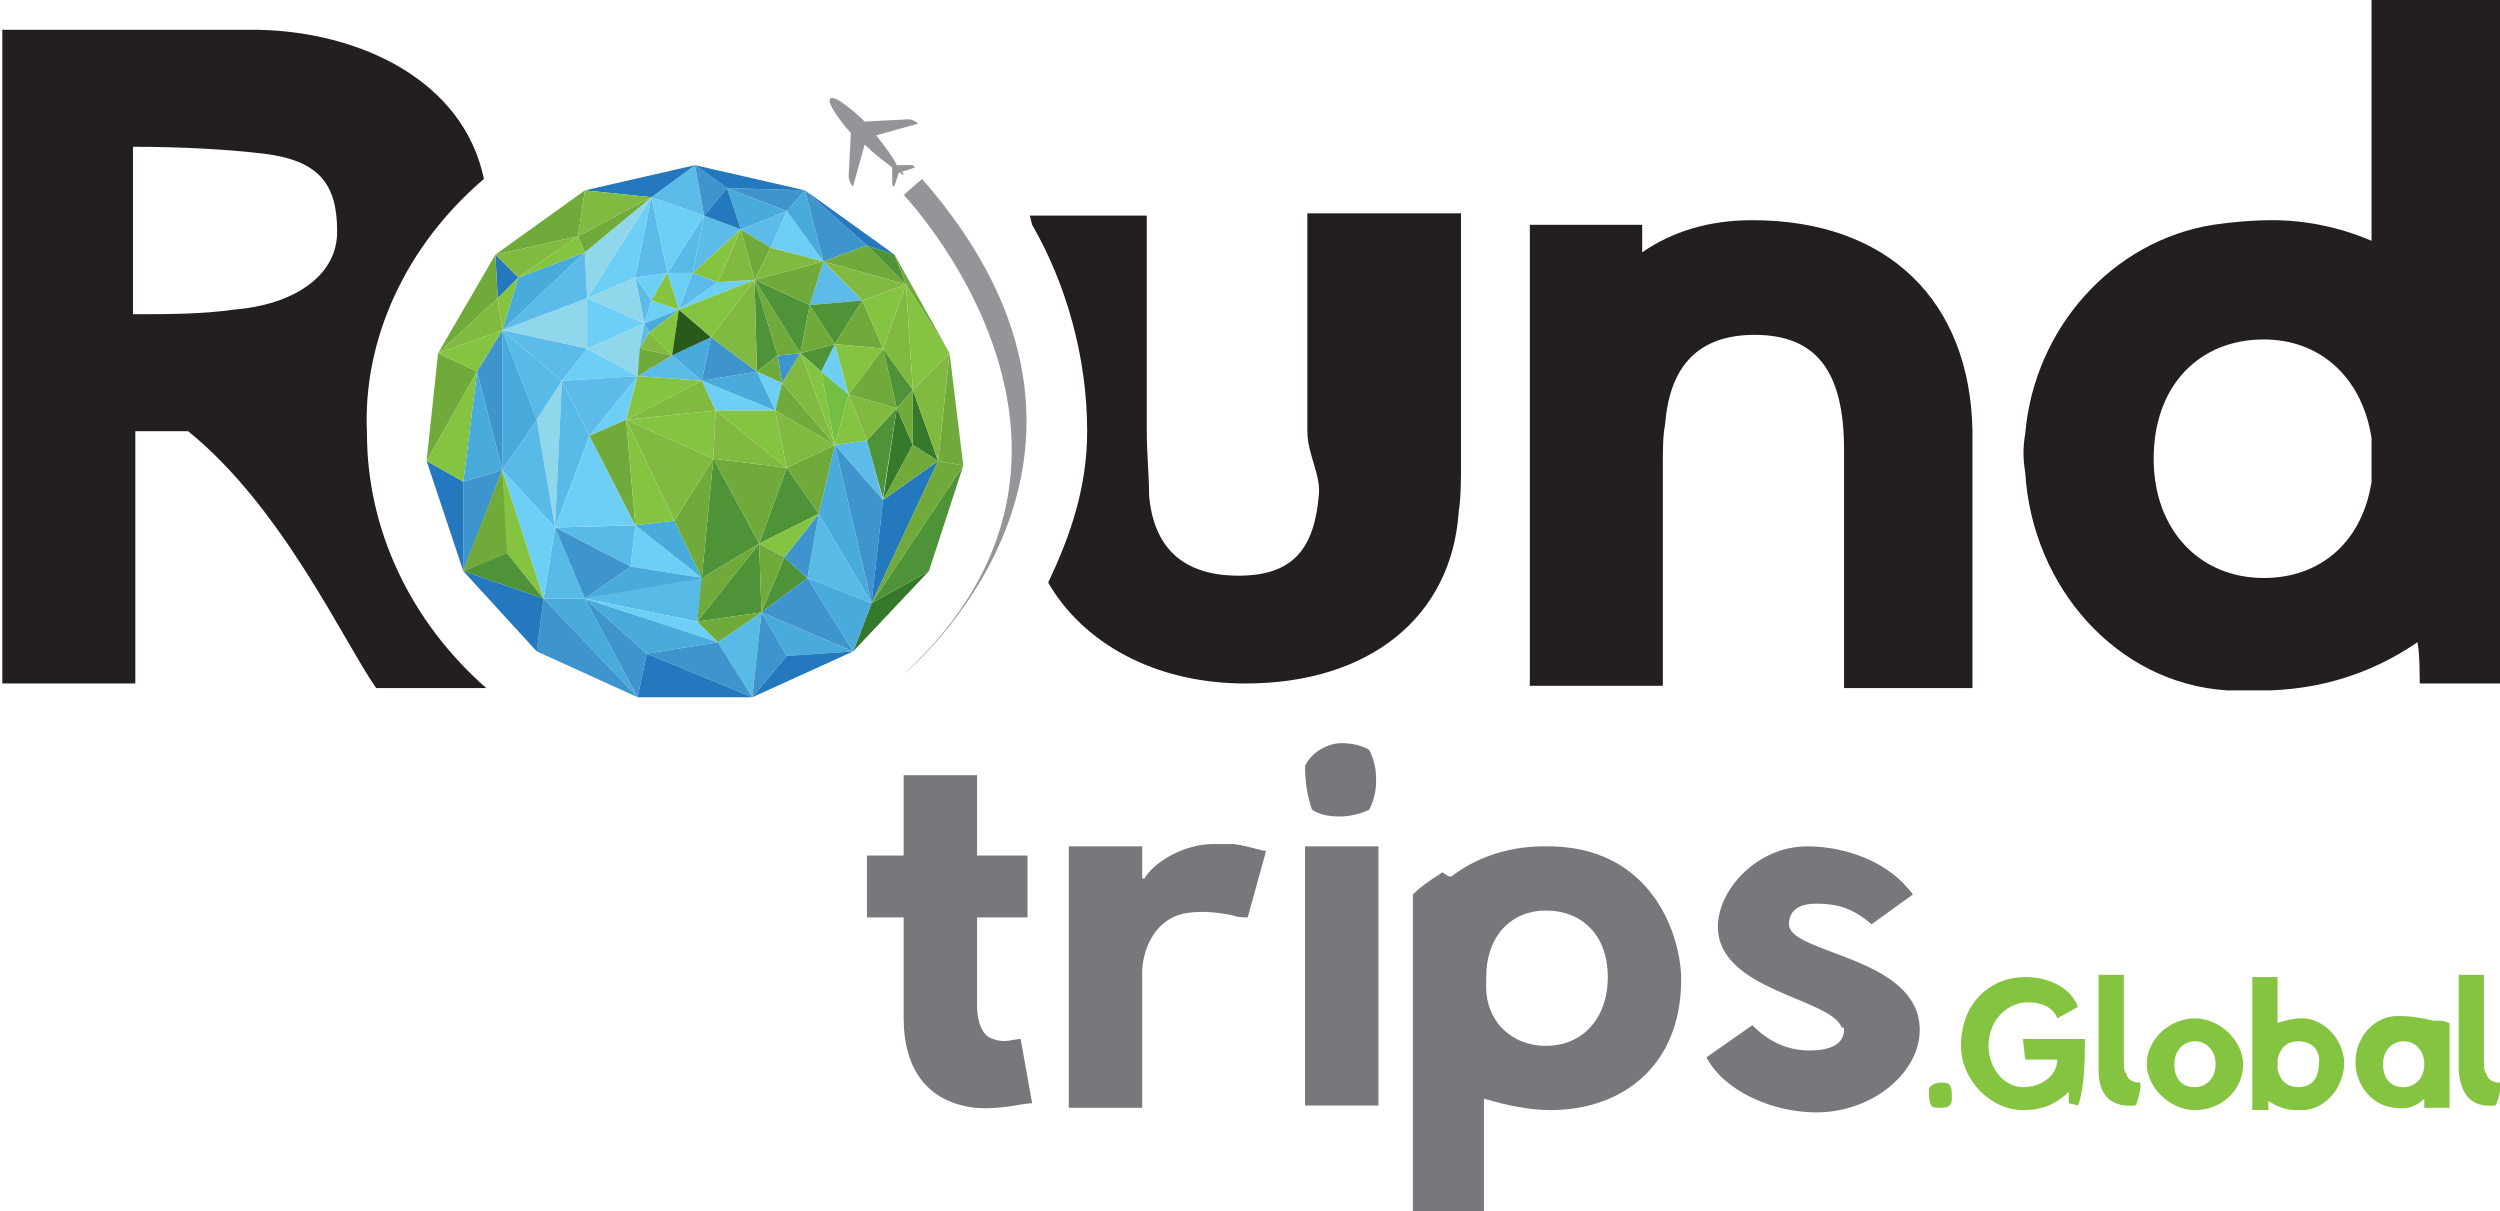 <?xml version="1.0" encoding="utf-8"?>
<!-- Generator: Adobe Illustrator 19.0.0, SVG Export Plug-In . SVG Version: 6.00 Build 0)  -->
<svg version="1.1" id="Layer_1" xmlns="http://www.w3.org/2000/svg" xmlns:xlink="http://www.w3.org/1999/xlink" x="0px" y="0px"
	 width="109px" height="52.8px" viewBox="-59 44.3 109 52.8" style="enable-background:new -59 44.3 109 52.8;"
	 xml:space="preserve">
<style type="text/css">
	.st0{fill:#231F20;}
	.st1{fill-rule:evenodd;clip-rule:evenodd;fill:#939598;}
	.st2{fill:#77787B;}
	.st3{fill:#357A2B;}
	.st4{fill:#91D7EB;}
	.st5{fill:#57BAE7;}
	.st6{fill:#6DCFF6;}
	.st7{fill:#49ABDC;}
	.st8{fill:#5DBBEA;}
	.st9{fill:#85C441;}
	.st10{fill:#4E9338;}
	.st11{fill:#3E94CC;}
	.st12{fill:#2478BE;}
	.st13{fill:#6FAA3B;}
	.st14{fill:#285A1C;}
	.st15{fill:#82BA41;}
	.st16{fill:#72BF44;}
</style>
<g id="Layer_1_1_">
</g>
<g>
	<path id="XMLID_1398_" class="st0" d="M17.4,53.9c-1.9,0-3.5,0.5-4.8,1.4v-1.2H7.7v20.1h5.8v-9.6c0-0.7,0-1.3,0.1-1.8
		c0.2-2.6,1.5-3.9,3.9-3.9c2.7,0,3.9,1.6,3.9,5l0,10.4h5.6l0-11.2C26.9,57.4,23.3,53.9,17.4,53.9z"/>
	<path id="XMLID_1392_" class="st0" d="M-37.9,52.1c-0.9-4.3-5.4-6.4-9.8-6.5l-11.2,0v28.5h5.8V63.1c0.7,0,1.5,0,2.3,0
		c4.1,3.3,6.8,9.2,8.2,11.2h4.8c-3.3-2.9-5.2-6.9-5.2-11.1C-43.2,59.1-41.3,55-37.9,52.1z M-53.2,58v-7.3c2,0,4,0.1,5.7,0.3
		c2.4,0.3,3.2,1.3,3.2,3.4c0,2-2,3.2-4.5,3.4C-50.2,58-51.7,58-53.2,58z"/>
	<path id="XMLID_1391_" class="st1" d="M-19.8,51.8l-0.2,0.6c0,0.1-0.1,0-0.1-0.1l0-0.7c-0.4-0.3-0.8-0.6-1.2-1l-0.5,1.8
		c0,0.1-0.2-0.2-0.2-0.4l0.1-1.9c-0.2-0.2-1.1-1.3-0.9-1.5c0.2-0.2,1.2,0.7,1.5,1l1.9-0.1c0.2,0,0.5,0.2,0.4,0.2l-1.8,0.5
		c0.4,0.5,0.7,0.9,0.9,1.3l0.7,0c0,0,0.1,0.1,0.1,0.1l-0.6,0.2C-19.5,51.9-19.6,52-19.8,51.8z"/>
	<path id="XMLID_1389_" class="st2" d="M-19.6,78.1h3.2v3.5h2.2v2.7h-2.2v3.1c0,0.3,0,0.5,0,0.7c0,0.9,0.3,1.4,0.7,1.5
		c0.5,0.2,0.9,0,1.2,0l0.5,2.8c-0.4,0-1.4,0.3-2.5,0.2c-2.4-0.3-3.1-2.1-3.1-3.9c0-0.4,0-0.8,0-1.2l0-3.2h-1.6v-2.7h1.6V78.1z"/>
	<path id="XMLID_1387_" class="st2" d="M-9.1,82.6c0.4-0.7,1.7-1.5,3-1.5c0.4,0,0.7,0,0.9,0c0.7,0.1,1.2,0.3,1.4,0.3l-0.8,2.9
		c-0.2,0-0.4,0-0.7-0.1c-0.5-0.1-1.2-0.2-1.9-0.1c-1.5,0.2-2,1.7-2,2.6v5.9h-3.2V81.2h3.2V82.6z"/>
	<path id="XMLID_1384_" class="st2" d="M-2.1,81.2h3.2v11.3h-3.2V81.2z M-0.5,76.7c0.4,0,0.9,0.1,1.2,0.3C0.9,77.4,1,77.8,1,78.3
		s-0.1,0.9-0.3,1.3c-0.4,0.2-0.9,0.3-1.3,0.3c-0.5,0-0.9-0.1-1.2-0.3C-2,79-2.1,78.4-2.1,77.7C-1.9,77.2-1.2,76.7-0.5,76.7z"/>
	<path id="XMLID_1381_" class="st2" d="M14.3,87c0,3.8-2.6,5.7-5.7,5.7c-0.9,0-1.9-0.2-2.9-0.5l0,4.9H2.6V83.3
		c0.3-0.3,0.7-0.6,1.2-0.9c0.1-0.2,0.3,0.2,0.5,0.1c0.9-0.7,2.3-1.3,4-1.3C13.1,81.1,14.3,85.2,14.3,87z M8.4,89.9
		c1.6,0,2.7-1.2,2.7-3c0-1.8-1.1-2.9-2.7-2.9c-1.5,0-2.6,1.1-2.6,2.9v0.2C5.7,88.8,6.9,89.9,8.4,89.9z"/>
	<path id="XMLID_1379_" class="st2" d="M19.9,90.1c1.1,0,1.5-0.4,1.5-0.9c0-0.1,0-0.1-0.1-0.1c-0.5-1.3-5.4-1.6-5.4-4.4
		c0-1.6,1.7-3.5,3.9-3.5c1.7,0,3.6,0.7,4.6,2.1l-1.8,1.3c-0.8-0.7-1.5-0.9-2.4-0.9c-0.9,0-1.2,0.4-1.2,0.9c0,1.3,5.7,1.4,5.7,4.6
		c0,1.9-2.1,3.6-4.5,3.6c-1.9,0-4-0.9-4.8-2.4l2-1.4C18.1,89.7,18.9,90.1,19.9,90.1z"/>
	<polygon id="XMLID_1066_" class="st3" points="-21.8,72.7 -21,70.6 -18.5,69.2 	"/>
	<polygon id="XMLID_1048_" class="st3" points="-20.5,66.1 -19.2,63.7 -19.9,62.1 	"/>
	<polygon id="XMLID_1042_" class="st3" points="-19.2,61.3 -19.2,63.7 -18.1,64.4 	"/>
	<polygon id="XMLID_1308_" class="st4" points="-37.1,58.7 -33.4,57.3 -33.4,59.5 	"/>
	<polygon id="XMLID_1305_" class="st4" points="-33.5,55.3 -30.6,52.9 -33.4,57.3 	"/>
	<polygon id="XMLID_1277_" class="st4" points="-34.8,67.3 -35.6,62.6 -34.5,60.9 	"/>
	<polygon id="XMLID_1274_" class="st4" points="-33.4,59.5 -30.9,58.4 -31.2,60.7 	"/>
	<polygon id="XMLID_991_" class="st4" points="-30.9,58.4 -33.4,57.3 -31.3,56.4 	"/>
	<polygon id="XMLID_1302_" class="st5" points="-37.1,64.8 -35.6,62.6 -34.8,67.3 	"/>
	<polygon id="XMLID_1295_" class="st5" points="-34.5,60.9 -35.6,62.6 -37.1,58.7 	"/>
	<polygon id="XMLID_1292_" class="st5" points="-34.8,67.3 -33.5,70.4 -35.3,70.4 	"/>
	<polygon id="XMLID_1268_" class="st5" points="-34.8,67.3 -31.5,69 -31.3,67.2 	"/>
	<polygon id="XMLID_1265_" class="st5" points="-34.8,67.3 -34.5,60.9 -33.3,63.3 	"/>
	<polygon id="XMLID_1103_" class="st5" points="-33.5,70.4 -28.3,69.4 -28.6,71.4 	"/>
	<polygon id="XMLID_1087_" class="st5" points="-27.7,72.3 -25.8,71 -26.2,74.7 	"/>
	<polygon id="XMLID_1029_" class="st5" points="-23.8,69.5 -23.3,66.7 -21,70.6 	"/>
	<polygon id="XMLID_982_" class="st5" points="-29.9,56.2 -28.8,56.2 -28.3,53.7 	"/>
	<polygon id="XMLID_1311_" class="st6" points="-35.3,70.4 -37.1,64.8 -34.8,67.3 	"/>
	<polygon id="XMLID_1283_" class="st6" points="-33.4,59.5 -33.4,57.3 -30.9,58.4 	"/>
	<polygon id="XMLID_1271_" class="st6" points="-33.4,59.5 -34.5,60.9 -31.2,60.7 	"/>
	<polygon id="XMLID_1261_" class="st6" points="-34.8,67.3 -33.3,63.3 -31.3,67.2 	"/>
	<polygon id="XMLID_1258_" class="st6" points="-31.2,60.7 -31.7,62.6 -33.3,63.3 	"/>
	<polygon id="XMLID_1197_" class="st6" points="-27.8,62.2 -28.4,60.9 -25.2,62.2 	"/>
	<polygon id="XMLID_1185_" class="st6" points="-26,60.5 -24.9,61 -25.2,62.2 	"/>
	<polygon id="XMLID_1136_" class="st6" points="-23.2,60.5 -22.6,59.3 -22,61.5 	"/>
	<polygon id="XMLID_1109_" class="st6" points="-28.4,69.5 -31.3,67.2 -31.5,69 	"/>
	<polygon id="XMLID_1100_" class="st6" points="-33.5,70.4 -28.6,71.4 -27.7,72.3 	"/>
	<polygon id="XMLID_1020_" class="st6" points="-30.9,58.4 -29.4,57.8 -30.6,57.4 	"/>
	<polygon id="XMLID_9_" class="st7" points="-30.9,58.4 -29.4,57.8 -30.7,58.8 	"/>
	<polygon id="XMLID_999_" class="st6" points="-29.4,57.8 -26.1,56.5 -27.7,56.6 	"/>
	<polygon id="XMLID_994_" class="st6" points="-29.4,57.8 -28.8,56.2 -29.9,56.2 	"/>
	<polygon id="XMLID_987_" class="st6" points="-30.6,52.9 -33.4,57.3 -31.3,56.4 	"/>
	<polygon id="XMLID_984_" class="st6" points="-30.6,57.4 -29.9,56.2 -31.3,56.4 	"/>
	<polygon id="XMLID_978_" class="st6" points="-30.6,52.9 -29.9,56.2 -28.3,53.7 	"/>
	<polygon id="XMLID_958_" class="st6" points="-25.4,55.1 -24.7,53.5 -23.1,55.7 	"/>
	<polygon id="XMLID_1314_" class="st8" points="-33.5,55.3 -37.1,58.7 -33.4,57.3 	"/>
	<polygon id="XMLID_1301_" class="st8" points="-37.1,58.7 -33.4,59.5 -34.5,60.9 	"/>
	<polygon id="XMLID_1264_" class="st8" points="-34.5,60.9 -33.3,63.3 -31.2,60.7 	"/>
	<polygon id="XMLID_1200_" class="st8" points="-29.7,59.8 -31.2,60.7 -28.4,60.9 	"/>
	<polygon id="XMLID_1181_" class="st9" points="-29.7,59.8 -30.7,58.8 -29.4,57.8 	"/>
	<polygon id="XMLID_1035_" class="st8" points="-21.2,63.5 -22.6,63.7 -20.5,66.1 	"/>
	<polygon id="XMLID_998_" class="st8" points="-29.4,57.8 -27.7,56.6 -28.8,56.2 	"/>
	<polygon id="XMLID_997_" class="st8" points="-26.7,54.3 -25.4,55.1 -24.7,53.5 	"/>
	<polygon id="XMLID_990_" class="st8" points="-31.3,56.4 -30.6,57.4 -30.9,58.4 	"/>
	<polygon id="XMLID_983_" class="st8" points="-28.8,56.2 -26.7,54.3 -28.3,53.7 	"/>
	<polygon id="XMLID_981_" class="st8" points="-30.6,52.9 -31.3,56.4 -29.9,56.2 	"/>
	<polygon id="XMLID_971_" class="st8" points="-30.6,52.9 -28.7,51.5 -28.3,53.7 	"/>
	<polygon id="XMLID_957_" class="st8" points="-23.7,57.6 -23.1,55.7 -21.4,57.4 	"/>
	<polygon id="XMLID_1348_" class="st7" points="-37.1,58.7 -36.4,56.4 -33.5,55.3 	"/>
	<polygon id="XMLID_1333_" class="st7" points="-38.2,60.5 -37.1,64.8 -38.8,65.3 	"/>
	<polygon id="XMLID_1298_" class="st7" points="-35.6,62.6 -37.1,64.8 -37.1,58.7 	"/>
	<polygon id="XMLID_1286_" class="st7" points="-33.5,70.4 -35.3,70.4 -31.2,74.7 	"/>
	<polygon id="XMLID_1194_" class="st7" points="-29.7,59.8 -28,59 -28.4,60.9 	"/>
	<polygon id="XMLID_1188_" class="st7" points="-26,60.5 -28.4,60.9 -25.2,62.2 	"/>
	<polygon id="XMLID_1112_" class="st7" points="-29.6,67 -31.3,67.2 -28.4,69.5 	"/>
	<polygon id="XMLID_1106_" class="st7" points="-28.4,69.5 -31.5,69 -33.5,70.4 	"/>
	<polygon id="XMLID_1097_" class="st7" points="-27.7,72.3 -33.5,70.4 -30.8,72.8 	"/>
	<polygon id="XMLID_1078_" class="st7" points="-25.8,71 -24.7,72.9 -21.8,72.7 	"/>
	<polygon id="XMLID_1069_" class="st7" points="-21.8,72.7 -23.8,69.5 -21,70.6 	"/>
	<polygon id="XMLID_1023_" class="st7" points="-22.6,63.7 -23.3,66.7 -21,70.6 	"/>
	<polygon id="XMLID_972_" class="st7" points="-26.7,54.3 -24.7,53.5 -27.3,52.5 	"/>
	<polygon id="XMLID_954_" class="st7" points="-24.7,53.5 -23.9,52.6 -23.1,55.7 	"/>
	<polygon id="XMLID_1321_" class="st10" points="-36.9,68.4 -38.8,69.2 -35.3,70.4 	"/>
	<polygon id="XMLID_1228_" class="st10" points="-28.4,69.5 -25.9,68 -27.9,64.3 	"/>
	<polygon id="XMLID_1219_" class="st10" points="-24.7,64.7 -23.3,66.7 -25.9,68 	"/>
	<polygon id="XMLID_1216_" class="st10" points="-28.6,71.4 -25.9,68 -25.8,71 	"/>
	<polygon id="XMLID_1207_" class="st10" points="-24.8,68.6 -23.8,69.5 -25.8,71 	"/>
	<polygon id="XMLID_1169_" class="st10" points="-26,60.5 -25.1,59.8 -26.1,56.5 	"/>
	<polygon id="XMLID_1151_" class="st10" points="-24.1,59.7 -23.7,57.6 -26.1,56.5 	"/>
	<polygon id="XMLID_1142_" class="st10" points="-22.6,59.3 -24.1,59.7 -23.2,60.5 	"/>
	<polygon id="XMLID_1115_" class="st10" points="-23.7,57.6 -21.4,57.4 -22.6,59.3 	"/>
	<polygon id="XMLID_1063_" class="st10" points="-21,70.6 -18.5,69.2 -17,64.6 	"/>
	<path id="XMLID_1051_" class="st10" d="M-21.2,63.5c0,0,0.7,2.6,0.7,2.5c0-0.1,0.6-3.9,0.6-3.9L-21.2,63.5z"/>
	<polygon id="XMLID_1036_" class="st10" points="-19.9,62.1 -19.2,61.3 -20.5,59.5 	"/>
	<polygon id="XMLID_942_" class="st10" points="-21.2,55 -20,55.4 -19.5,56.7 	"/>
	<polygon id="XMLID_1084_" class="st11" points="-23.8,69.5 -24.8,68.6 -23.3,66.7 	"/>
	<polygon id="XMLID_968_" class="st11" points="-24.7,53.5 -23.9,52.6 -27.3,52.5 	"/>
	<polygon id="XMLID_1330_" class="st11" points="-38.8,65.3 -38.8,69.2 -37.1,64.8 	"/>
	<polygon id="XMLID_1327_" class="st11" points="-38.2,60.5 -37.1,58.7 -37.1,64.8 	"/>
	<polygon id="XMLID_1289_" class="st11" points="-35.6,72.7 -35.3,70.4 -31.2,74.7 	"/>
	<polygon id="XMLID_1280_" class="st11" points="-34.8,67.3 -33.5,70.4 -31.5,69 	"/>
	<polygon id="XMLID_1191_" class="st11" points="-28.4,60.9 -28,59 -26,60.5 	"/>
	<polygon id="XMLID_1166_" class="st11" points="-24.9,61 -24.1,59.7 -25.1,59.8 	"/>
	<polygon id="XMLID_1094_" class="st11" points="-30.8,72.8 -31.2,74.7 -33.5,70.4 	"/>
	<polygon id="XMLID_1091_" class="st11" points="-27.7,72.3 -26.2,74.7 -30.8,72.8 	"/>
	<polygon id="XMLID_1081_" class="st11" points="-25.8,71 -23.8,69.5 -21.8,72.7 	"/>
	<polygon id="XMLID_1072_" class="st11" points="-26.2,74.7 -24.7,72.9 -25.8,71 	"/>
	<polygon id="XMLID_1026_" class="st11" points="-22.6,63.7 -21,70.6 -20.5,66.1 	"/>
	<polygon id="XMLID_961_" class="st11" points="-28.3,53.7 -27.3,52.5 -28.7,51.5 	"/>
	<polygon id="XMLID_939_" class="st11" points="-23.9,52.6 -23.1,55.7 -21.2,55 	"/>
	<polygon id="XMLID_964_" class="st12" points="-27.3,52.5 -28.3,53.7 -26.7,54.3 	"/>
	<polygon id="XMLID_1360_" class="st12" points="-37.4,55.4 -36.4,56.4 -37.3,57.3 	"/>
	<polygon id="XMLID_1336_" class="st12" points="-40.4,64.4 -38.8,65.3 -38.8,69.2 	"/>
	<polygon id="XMLID_1315_" class="st12" points="-35.3,70.4 -38.8,69.2 -35.6,72.7 	"/>
	<polygon id="XMLID_1088_" class="st12" points="-31.2,74.7 -30.8,72.8 -26.2,74.7 	"/>
	<polygon id="XMLID_1075_" class="st12" points="-21.8,72.7 -24.7,72.9 -26.2,74.7 	"/>
	<polygon id="XMLID_1032_" class="st12" points="-18.1,64.4 -20.5,66.1 -21,70.6 	"/>
	<polygon id="XMLID_975_" class="st12" points="-33.5,52.6 -28.7,51.5 -30.6,52.9 	"/>
	<polygon id="XMLID_965_" class="st12" points="-28.7,51.5 -27.3,52.5 -23.9,52.6 	"/>
	<polygon id="XMLID_936_" class="st12" points="-23.9,52.6 -21.2,55 -20,55.4 	"/>
	<polygon id="XMLID_1375_" class="st13" points="-37.4,55.4 -33.5,52.6 -33.8,54.6 	"/>
	<polygon id="XMLID_1363_" class="st13" points="-33.8,54.6 -30.6,52.9 -33.5,55.3 	"/>
	<polygon id="XMLID_1357_" class="st13" points="-37.4,55.4 -37.3,57.3 -39.9,59.7 	"/>
	<polygon id="XMLID_1342_" class="st13" points="-39.9,59.7 -40.4,64.4 -38.2,60.5 	"/>
	<path id="XMLID_1324_" class="st13" d="M-38.8,69.2c0-0.1,1.7-4.4,1.7-4.4l0.3,3.6L-38.8,69.2z"/>
	<polygon id="XMLID_1255_" class="st13" points="-33.3,63.3 -31.7,62.6 -31.3,67.2 	"/>
	<polygon id="XMLID_1234_" class="st13" points="-29.6,67 -28.4,69.5 -27.9,64.3 	"/>
	<polygon id="XMLID_1225_" class="st13" points="-25.9,68 -27.9,64.3 -24.7,64.7 	"/>
	<polygon id="XMLID_1222_" class="st13" points="-28.4,69.5 -28.6,71.4 -25.9,68 	"/>
	<polygon id="XMLID_1210_" class="st13" points="-25.9,68 -25.8,71 -24.8,68.6 	"/>
	<polygon id="XMLID_1204_" class="st13" points="-28.6,71.4 -25.8,71 -27.7,72.3 	"/>
	<polygon id="XMLID_1182_" class="st14" points="-29.7,59.8 -28,59 -29.4,57.8 	"/>
	<polygon id="XMLID_1172_" class="st13" points="-26,60.5 -24.9,61 -25.1,59.8 	"/>
	<polygon id="XMLID_1163_" class="st13" points="-24.7,64.7 -23.3,66.7 -22.6,63.7 	"/>
	<polygon id="XMLID_1157_" class="st13" points="-25.1,59.8 -24.1,59.7 -26.1,56.5 	"/>
	<polygon id="XMLID_1154_" class="st13" points="-25.2,62.2 -24.9,61 -22.6,63.7 	"/>
	<polygon id="XMLID_1145_" class="st13" points="-24.1,59.7 -23.7,57.6 -22.6,59.3 	"/>
	<polygon id="XMLID_1124_" class="st13" points="-22.6,59.3 -20.5,59.5 -21.4,57.4 	"/>
	<polygon id="XMLID_1118_" class="st13" points="-22,61.5 -20.5,59.5 -19.9,62.1 	"/>
	<polygon id="XMLID_1060_" class="st13" points="-17,64.6 -17.6,59.7 -18.1,64.4 	"/>
	<polygon id="XMLID_1057_" class="st13" points="-18.1,64.4 -17,64.6 -21,70.6 	"/>
	<polygon id="XMLID_1045_" class="st13" points="-19.2,61.3 -19.9,62.1 -19.2,63.7 	"/>
	<polygon id="XMLID_1039_" class="st13" points="-19.2,63.7 -20.5,66.1 -18.1,64.4 	"/>
	<polygon id="XMLID_1014_" class="st13" points="-26.1,56.5 -23.7,57.6 -23.1,55.7 	"/>
	<polygon id="XMLID_1005_" class="st13" points="-26.7,54.3 -25.4,55.1 -26.1,56.5 	"/>
	<polygon id="XMLID_945_" class="st13" points="-23.1,55.7 -21.2,55 -19.5,56.7 	"/>
	<polygon id="XMLID_621_" class="st13" points="-19.5,56.7 -20,55.4 -17.6,59.7 	"/>
	<polygon id="XMLID_1372_" class="st15" points="-33.5,52.6 -33.8,54.6 -30.6,52.9 	"/>
	<polygon id="XMLID_1369_" class="st15" points="-37.4,55.4 -33.8,54.6 -36.4,56.4 	"/>
	<polygon id="XMLID_1354_" class="st15" points="-39.9,59.7 -37.3,57.3 -37.1,58.7 	"/>
	<polygon id="XMLID_1249_" class="st15" points="-31.7,62.6 -28.4,60.9 -27.8,62.2 	"/>
	<polygon id="XMLID_1243_" class="st15" points="-31.7,62.6 -29.6,67 -27.9,64.3 	"/>
	<polygon id="XMLID_1231_" class="st15" points="-27.9,64.3 -27.8,62.2 -24.7,64.7 	"/>
	<polygon id="XMLID_1201_" class="st8" points="-31.1,59.5 -30.9,58.4 -30.7,58.8 	"/>
	<polygon id="XMLID_73_" class="st15" points="-31.1,59.5 -30.7,58.8 -29.7,59.8 	"/>
	<polygon id="XMLID_8_" class="st13" points="-31.2,60.7 -31.1,59.5 -29.7,59.8 	"/>
	<polygon id="XMLID_1175_" class="st15" points="-26.1,56.5 -28,59 -26,60.5 	"/>
	<polygon id="XMLID_1160_" class="st15" points="-24.7,64.7 -22.6,63.7 -25.2,62.2 	"/>
	<polygon id="XMLID_1148_" class="st15" points="-24.9,61 -24.1,59.7 -22.6,63.7 	"/>
	<polygon id="XMLID_1133_" class="st16" points="-23.2,60.5 -22.6,63.7 -22,61.5 	"/>
	<polygon id="XMLID_1054_" class="st15" points="-17.6,59.7 -18.1,64.4 -19.2,61.3 	"/>
	<polygon id="XMLID_1011_" class="st15" points="-25.4,55.1 -26.1,56.5 -23.1,55.7 	"/>
	<polygon id="XMLID_1002_" class="st15" points="-26.7,54.3 -26.1,56.5 -27.7,56.6 	"/>
	<polygon id="XMLID_951_" class="st15" points="-23.1,55.7 -19.5,56.7 -21.4,57.4 	"/>
	<polygon id="XMLID_618_" class="st15" points="-19.2,61.3 -20.5,59.5 -19.5,56.7 	"/>
	<path id="XMLID_613_" class="st1" d="M-18.8,52.1l-0.8,0.7c0,0,10.6,11.1,0,20.9C-19.6,73.7-8.1,64.3-18.8,52.1z"/>
	<path class="st0" d="M-2,53.7v9.4c0,1,0.6,1.9,0.5,2.8c-0.2,2.3-1.1,3.5-3.5,3.5c-2.4,0-3.7-1.2-3.9-3.5c0-0.9-0.1-1.8-0.1-2.8
		v-9.4h-5.1l0.1,0.4c1.5,2.6,2.4,5.8,2.4,9c0,2.4-0.7,4.5-1.7,6.6c1.5,2.6,4.6,4.4,8.6,4.4c5.4,0,9-2.9,9.3-7.5
		c0.1-0.6,0.1-1.4,0.1-2.1l0-10.9H-2z"/>
	<polygon id="XMLID_1351_" class="st9" points="-37.3,57.3 -36.4,56.4 -37.1,58.7 	"/>
	<polygon id="XMLID_615_" class="st9" points="-19.2,61.3 -19.5,56.7 -17.6,59.7 	"/>
	<polygon id="XMLID_1366_" class="st9" points="-36.4,56.4 -33.5,55.3 -33.8,54.6 	"/>
	<polygon id="XMLID_1345_" class="st9" points="-37.1,58.7 -39.9,59.7 -38.2,60.5 	"/>
	<polygon id="XMLID_1339_" class="st9" points="-40.4,64.4 -38.8,65.3 -38.2,60.5 	"/>
	<polygon id="XMLID_1318_" class="st9" points="-37.1,64.8 -36.9,68.4 -35.3,70.4 	"/>
	<polygon id="XMLID_1252_" class="st9" points="-31.2,60.7 -31.7,62.6 -28.4,60.9 	"/>
	<polygon id="XMLID_1246_" class="st9" points="-31.7,62.6 -31.3,67.2 -29.6,67 	"/>
	<polygon id="XMLID_1240_" class="st9" points="-27.8,62.2 -25.2,62.2 -24.7,64.7 	"/>
	<polygon id="XMLID_1237_" class="st9" points="-27.9,64.3 -27.8,62.2 -31.7,62.6 	"/>
	<polygon id="XMLID_1213_" class="st9" points="-25.9,68 -23.3,66.7 -24.8,68.6 	"/>
	<polygon id="XMLID_1178_" class="st9" points="-29.4,57.8 -28,59 -26.1,56.5 	"/>
	<polygon id="XMLID_1139_" class="st9" points="-22.6,63.7 -24.1,59.7 -23.2,60.5 	"/>
	<polygon id="XMLID_1130_" class="st9" points="-22.6,59.3 -20.5,59.5 -22,61.5 	"/>
	<polygon id="XMLID_1127_" class="st9" points="-22,61.5 -21.2,63.5 -22.6,63.7 	"/>
	<polygon id="XMLID_1121_" class="st15" points="-22,61.5 -21.2,63.5 -19.9,62.1 	"/>
	<polygon id="XMLID_1017_" class="st9" points="-29.4,57.8 -30.6,57.4 -29.9,56.2 	"/>
	<polygon id="XMLID_1008_" class="st9" points="-28.8,56.2 -27.7,56.6 -26.7,54.3 	"/>
	<polygon id="XMLID_948_" class="st9" points="-21.4,57.4 -20.5,59.5 -19.5,56.7 	"/>
	<path id="XMLID_1395_" class="st0" d="M44.4,44.3l0,10.5c-1.4-0.6-2.9-0.9-4.3-0.9c-1,0-1.9,0.1-2.6,0.2c-4.4,0.7-7.8,4.5-8.2,9.1
		c-0.1,0.6-0.1,1.1,0,1.7c0.3,5,4,9.2,8.8,9.5c0.7,0,1.3,0,1.9,0c2.7-0.1,4.8-1,6.4-2.1c0.1,0.4,0.1,1.6,0.1,1.8H50V44.3H44.4z
		 M44.4,65.3c-0.4,2.6-2.2,4.2-4.7,4.2c-2.8,0-4.8-2.1-4.8-5.2c0-3.2,2-5.2,4.8-5.2c2.5,0,4.3,1.7,4.7,4.3V65.3z"/>
	<path id="XMLID_7_" class="st9" d="M25.6,91.5c0.2,0,0.3,0,0.4,0.1c0.1,0.1,0.1,0.3,0.1,0.5c0,0.2,0,0.3-0.1,0.4
		c-0.1,0.1-0.3,0.1-0.4,0.1c-0.2,0-0.3,0-0.4-0.1c-0.1-0.2-0.1-0.4-0.1-0.7C25.1,91.7,25.3,91.5,25.6,91.5z"/>
	<path id="XMLID_6_" class="st9" d="M32.5,91c0-0.1,0-0.2,0-0.4l0-3.8h1.1l0,3.8c0,0.2,0,0.4,0.1,0.5c0.1,0.4,0.5,0.4,0.6,0.4
		c0.1,0.1-0.1,0.9-0.2,1C33,92.6,32.5,92,32.5,91z"/>
	<path id="XMLID_5_" class="st9" d="M36.7,88.7c1.1,0,2.1,1,2.1,2c0,1.1-0.9,2-2.1,2c-1.1,0-2.1-1-2.1-2
		C34.6,89.6,35.6,88.7,36.7,88.7z M36.7,91.7c0.5,0,0.9-0.4,0.9-1s-0.4-1-0.9-1c-0.5,0-0.9,0.4-0.9,1S36.1,91.7,36.7,91.7z"/>
	<path id="XMLID_4_" class="st9" d="M40.3,86.8l0,2.1c0.3-0.1,0.7-0.2,1-0.2c0.1,0,0.2,0,0.2,0c0.9,0.1,1.6,0.9,1.7,1.8
		c0,0.1,0,0.2,0,0.3c-0.1,1-0.8,1.8-1.7,1.9c-0.1,0-0.3,0-0.4,0c-0.5,0-0.9-0.2-1.2-0.4c0,0.1,0,0.3,0,0.4h-0.7v-5.8H40.3z
		 M41.2,89.7c-0.5,0-0.8,0.3-0.9,0.8v0.4c0.1,0.5,0.4,0.8,0.9,0.8c0.6,0,0.9-0.4,0.9-1C42.2,90.1,41.8,89.7,41.2,89.7z"/>
	<path id="XMLID_3_" class="st9" d="M47.8,92.6h-1.1v-0.4c-0.3,0.3-0.7,0.5-1.3,0.4c-1-0.1-1.7-1-1.7-2c0-1,0.7-1.9,1.7-2
		c0.1,0,0.2,0,0.3,0c0.4,0,1,0.1,1.4,0.2c0.1,0,0.2,0,0.3,0c0.2,0,0.3,0.1,0.4,0.1V92.6z M45.8,91.7c0.5,0,0.9-0.4,0.9-1v0
		c0-0.6-0.4-1-0.9-1c-0.5,0-0.9,0.4-0.9,1C44.9,91.3,45.2,91.7,45.8,91.7z"/>
	<path id="XMLID_2_" class="st9" d="M48.2,91c0-0.1,0-0.2,0-0.4l0-3.8h1.1l0,3.8c0,0.2,0,0.4,0.1,0.5c0.1,0.4,0.5,0.4,0.6,0.4
		c0.1,0.1-0.1,0.9-0.2,1C48.7,92.6,48.3,92,48.2,91z"/>
	<path class="st9" d="M31.6,92.5l-0.4-0.1l0-0.5c-0.5,0.5-1.1,0.8-2,0.8c-1.4,0-2.7-1.3-2.7-2.8c0-1.9,1.3-3,2.8-3
		c1.1,0,2,0.5,2.3,1.3l-0.9,0.5c-0.2-0.5-0.7-0.7-1.3-0.7c-0.8,0-1.7,0.7-1.7,1.9c0,1,0.7,1.8,1.5,1.8c0.8,0,1.5-0.5,1.5-1.2l-1.4,0
		l-0.1-0.9l2.7,0C31.9,90.4,31.9,91.7,31.6,92.5z"/>
</g>
</svg>
